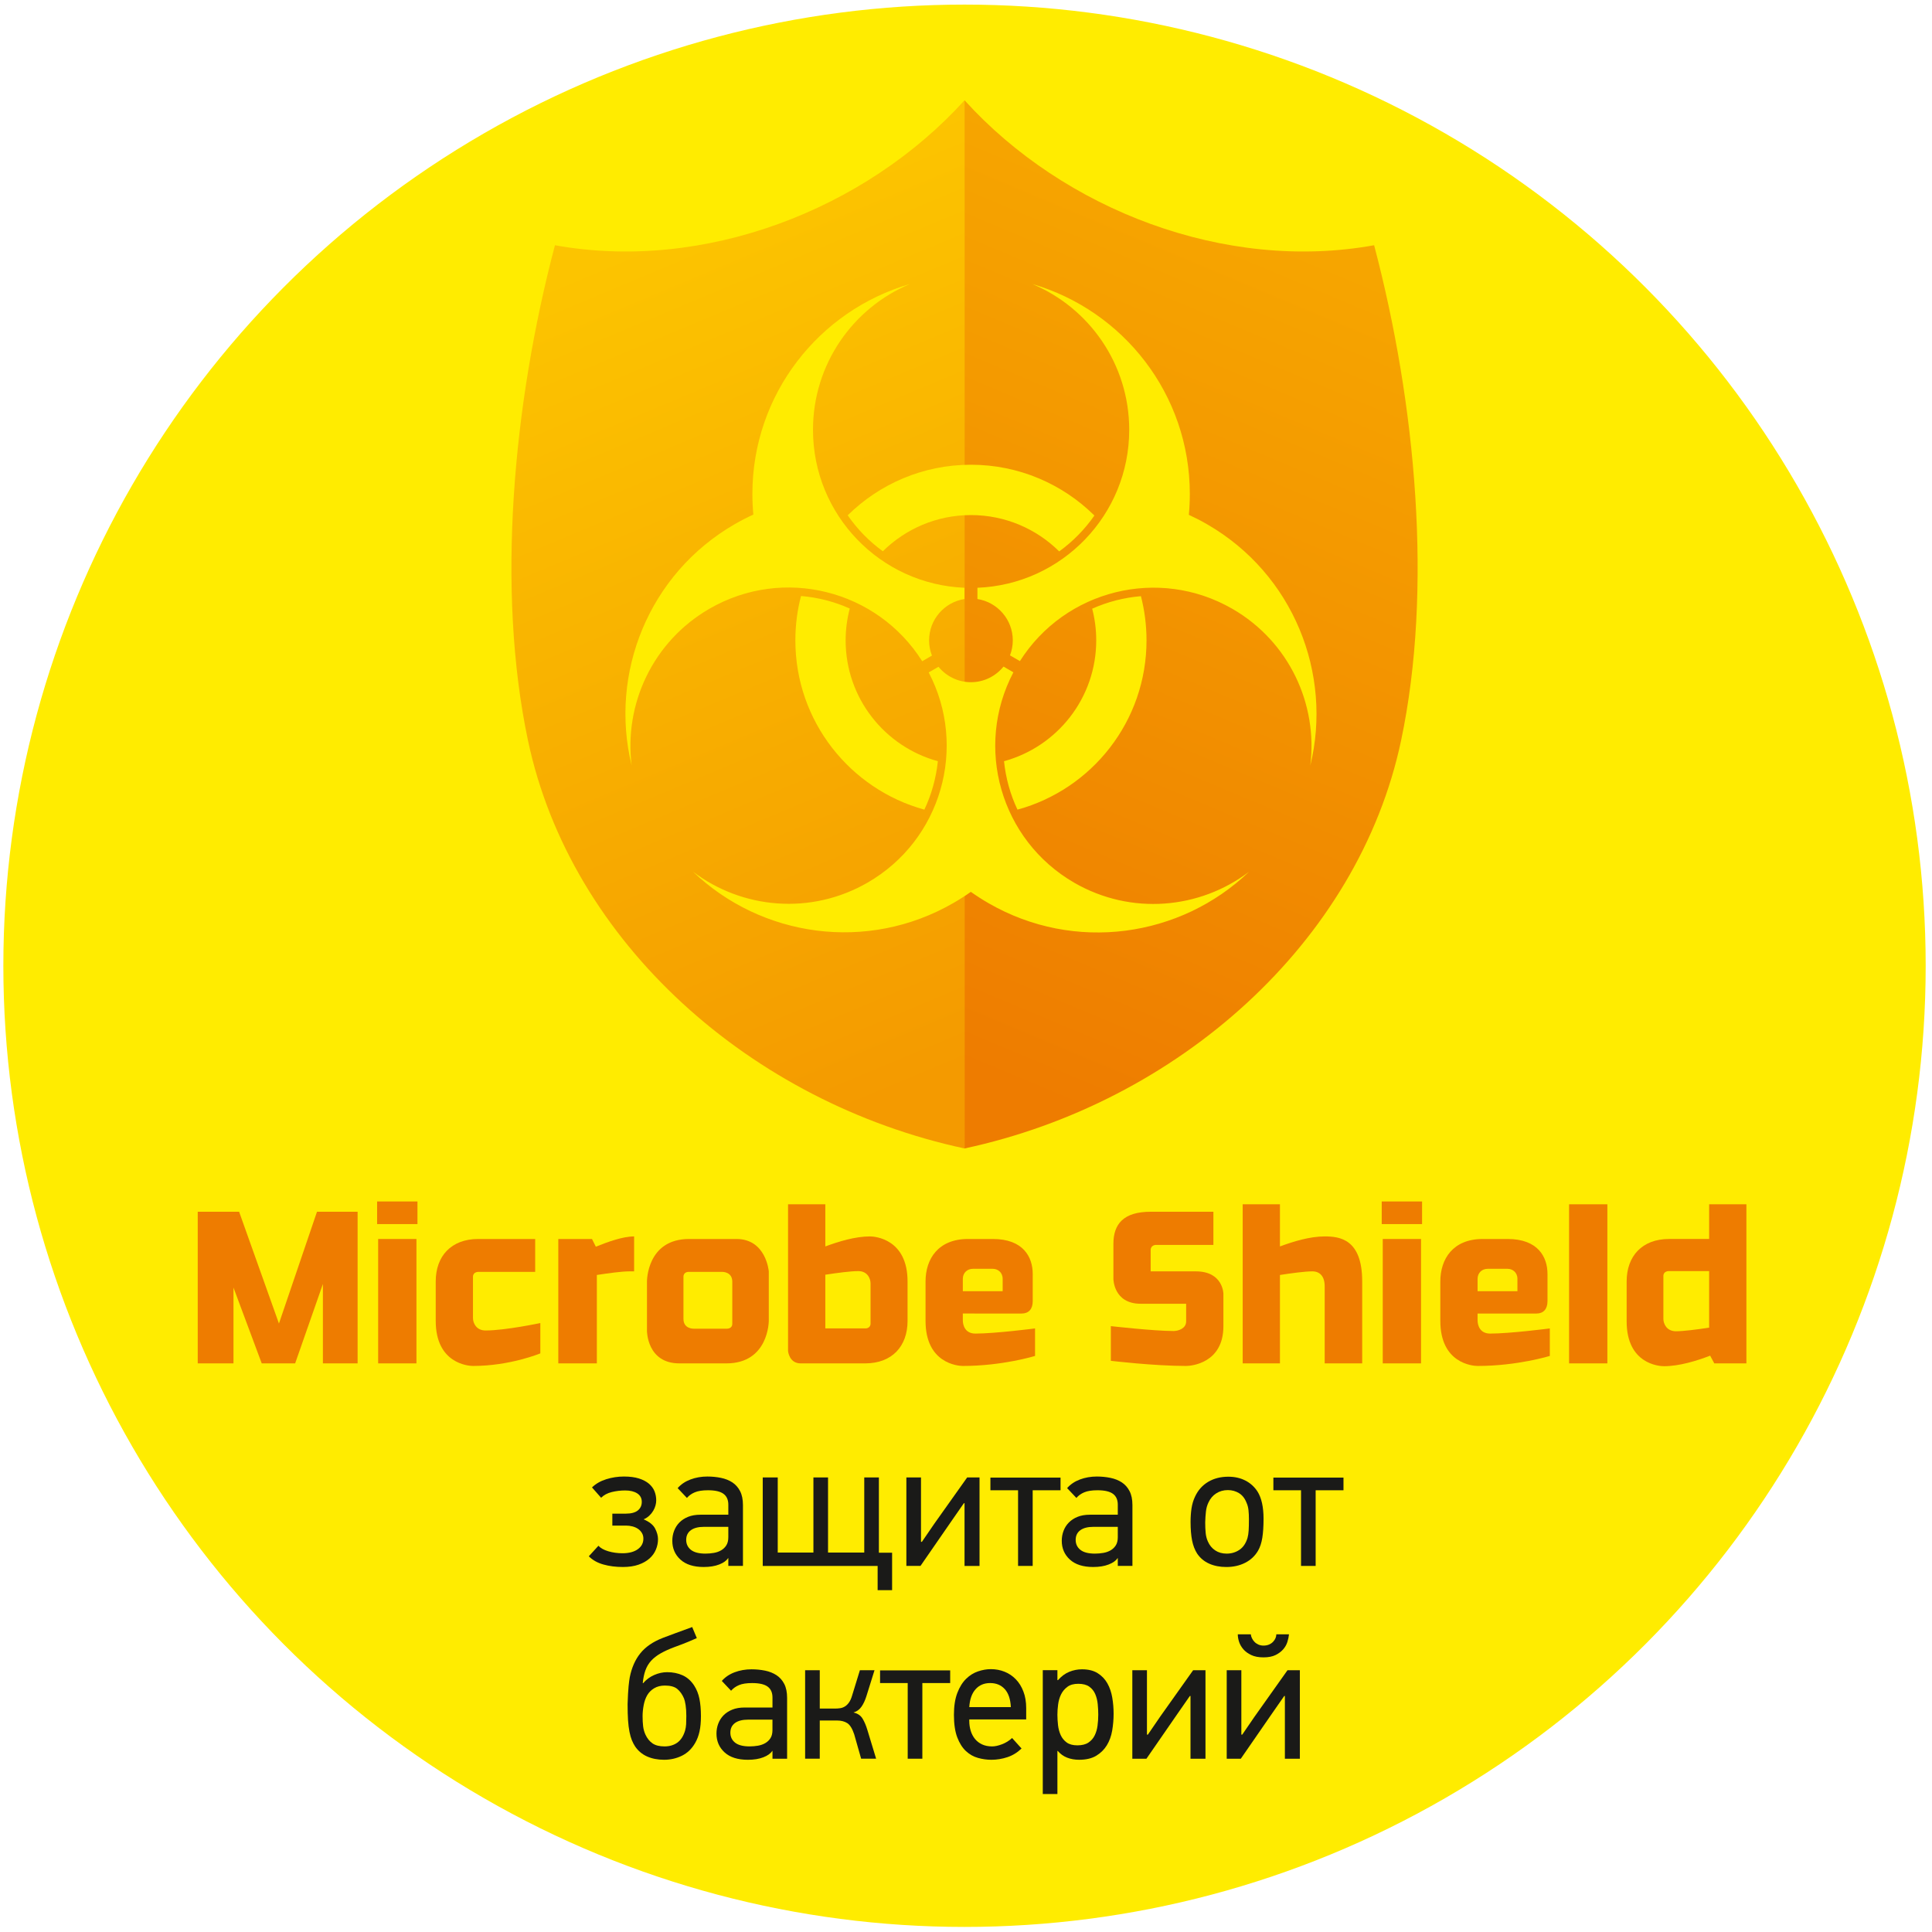 <?xml version="1.0" encoding="utf-8"?>
<!-- Generator: Adobe Illustrator 16.0.4, SVG Export Plug-In . SVG Version: 6.00 Build 0)  -->
<!DOCTYPE svg PUBLIC "-//W3C//DTD SVG 1.1//EN" "http://www.w3.org/Graphics/SVG/1.1/DTD/svg11.dtd">
<svg version="1.1" id="Layer_1" xmlns="http://www.w3.org/2000/svg" xmlns:xlink="http://www.w3.org/1999/xlink" x="0px" y="0px"
	 width="400px" height="400px" viewBox="0 0 400 400" enable-background="new 0 0 400 400" xml:space="preserve">
<g>
	<circle fill="#FFEC00" cx="199.693" cy="199.951" r="198.999"/>
	<g>
		<linearGradient id="SVGID_1_" gradientUnits="userSpaceOnUse" x1="137.393" y1="48.36" x2="208.152" y2="217.173">
			<stop  offset="0" style="stop-color:#FCC400"/>
			<stop  offset="1" style="stop-color:#F49A00"/>
		</linearGradient>
		<path fill="url(#SVGID_1_)" d="M199.696,20.76c-20.56,22.697-53.952,35.599-84.8,30.014
			c-8.721,33.033-12.146,71.413-5.589,102.505c8.84,41.899,46.268,75.037,90.389,84.496V20.76z"/>
		
			<linearGradient id="SVGID_2_" gradientUnits="userSpaceOnUse" x1="-167.649" y1="48.361" x2="-96.889" y2="217.174" gradientTransform="matrix(-1 0 0 1 94.352 0)">
			<stop  offset="0" style="stop-color:#F6A500"/>
			<stop  offset="1" style="stop-color:#EE7C00"/>
		</linearGradient>
		<path fill="url(#SVGID_2_)" d="M199.696,20.76c20.564,22.697,53.957,35.599,84.801,30.014
			c8.72,33.033,12.147,71.413,5.591,102.505c-8.841,41.899-46.268,75.037-90.392,84.496V20.76z"/>
		<g>
			<path fill-rule="evenodd" clip-rule="evenodd" fill="#FFEC00" d="M165.843,123.396
				c-0.768,2.936-1.171,6.008-1.171,9.185c0,16.739,11.314,30.815,26.712,35.047
				c1.487-3.164,2.429-6.543,2.791-10.029c-11-3.005-19.095-13.064-19.095-25.018
				c0-2.283,0.304-4.49,0.852-6.593C172.734,124.56,169.323,123.685,165.843,123.396L165.843,123.396z"/>
			<path fill-rule="evenodd" clip-rule="evenodd" fill="#FFEC00" d="M182.782,114.134
				c4.686-4.623,11.125-7.494,18.239-7.494c7.128,0,13.584,2.875,18.274,7.523
				c2.829-2.049,5.291-4.559,7.291-7.428c-6.571-6.495-15.598-10.517-25.565-10.517
				c-9.943,0-18.954,4.005-25.514,10.471C177.497,109.566,179.954,112.082,182.782,114.134
				L182.782,114.134z"/>
			<path fill-rule="evenodd" clip-rule="evenodd" fill="#FFEC00" d="M207.871,157.599
				c0.359,3.485,1.291,6.875,2.785,10.029c15.406-4.212,26.718-18.308,26.718-35.047
				c0-3.163-0.403-6.225-1.157-9.149c-3.485,0.288-6.899,1.162-10.091,2.592
				c0.542,2.089,0.837,4.286,0.837,6.557C226.963,144.534,218.872,154.593,207.871,157.599
				L207.871,157.599z"/>
			<path fill-rule="evenodd" clip-rule="evenodd" fill="#FFEC00" d="M146.899,126.023
				c15.271-8.817,34.7-3.919,44.033,10.875l2.02-1.169c-0.383-0.978-0.593-2.041-0.593-3.148
				c0-4.32,3.18-7.913,7.323-8.559v-2.331c-17.442-0.719-31.36-15.084-31.36-32.703
				c0-13.591,8.271-25.238,20.06-30.184c-18.836,5.47-32.608,22.847-32.608,43.459
				c0,1.447,0.069,2.864,0.201,4.27c-1.301,0.598-2.589,1.258-3.854,1.987
				c-17.844,10.303-26.01,30.924-21.344,49.976C129.178,145.812,135.128,132.822,146.899,126.023
				L146.899,126.023z"/>
			<path fill-rule="evenodd" clip-rule="evenodd" fill="#FFEC00" d="M249.934,108.553
				c-1.25-0.722-2.517-1.368-3.798-1.96c0.137-1.422,0.203-2.866,0.203-4.33
				c0-20.612-13.765-37.974-32.605-43.459c11.79,4.946,20.058,16.6,20.058,30.184
				c0,17.64-13.952,32.013-31.425,32.703v2.331c4.137,0.646,7.32,4.239,7.32,8.559
				c0,1.09-0.206,2.137-0.577,3.105l2.055,1.186c9.338-14.738,28.742-19.622,43.999-10.814
				c11.764,6.799,17.716,19.791,16.114,32.474C275.941,139.478,267.777,118.859,249.934,108.553
				L249.934,108.553z"/>
			<path fill-rule="evenodd" clip-rule="evenodd" fill="#FFEC00" d="M222.42,182.765
				c-15.277-8.827-20.75-28.09-12.607-43.569l-2.046-1.19c-1.594,1.972-4.029,3.237-6.745,3.237
				c-2.695,0-5.123-1.251-6.717-3.19l-2.029,1.167c8.094,15.465,2.617,34.705-12.642,43.511
				c-11.769,6.799-25.993,5.451-36.172-2.272c14.165,13.561,36.098,16.8,53.937,6.492
				c1.255-0.722,2.451-1.485,3.604-2.302c1.166,0.825,2.388,1.609,3.649,2.34
				c17.844,10.301,39.778,7.065,53.944-6.497C248.418,188.215,234.192,189.556,222.42,182.765
				L222.42,182.765z"/>
		</g>
	</g>
	<g>
		<path fill="#EE7C00" d="M66.854,282.273v-16.439l-5.747,16.439h-6.918l-5.85-15.696v15.696h-7.401v-31.396
			h8.568l8.248,23.148l7.877-23.148h8.408v31.396H66.854z"/>
		<path fill="#EE7C00" d="M78.078,253.434v-4.683h8.353v4.683H78.078z M78.293,282.273v-25.756h7.927v25.756
			H78.293z"/>
		<path fill="#EE7C00" d="M97.925,282.806c-1.008,0-7.712-0.532-7.712-9.313v-8.192
			c0-5.216,3.194-8.782,8.779-8.782h11.812v6.811H98.992c0,0-1.067,0-1.067,1.014v8.565
			c0,0.958,0.641,2.553,2.608,2.553c4.098,0,11.336-1.542,11.336-1.542v6.28
			C111.87,280.198,105.642,282.806,97.925,282.806z"/>
		<path fill="#EE7C00" d="M130.277,263.223c-1.542,0-4.311,0.376-6.706,0.746v18.305h-7.979v-25.756h6.971
			l0.799,1.597c2.5-1.007,5.589-2.128,7.925-2.128v7.236H130.277z"/>
		<path fill="#EE7C00" d="M150.392,282.273h-9.739c-6.703,0-6.703-6.702-6.703-6.702V265.3
			c0,0-0.056-8.782,8.723-8.782h9.794c6.17,0,6.701,6.705,6.701,6.705v10.27
			C159.167,273.492,159.167,282.273,150.392,282.273z M151.613,265.353c0-2.075-2.075-2.024-2.075-2.024
			h-7.023c0,0-1.012,0-1.012,1.014v8.725c0,2.073,2.075,2.022,2.075,2.022h6.973c0,0,1.062,0,1.062-1.01
			V265.353z"/>
		<path fill="#EE7C00" d="M179.122,282.273h-13.356c-2.393,0-2.608-2.554-2.608-2.554v-30.384h7.717v8.727
			c2.713-1.01,6.172-2.076,9.258-2.076c1.012,0,7.767,0.531,7.767,9.313v8.192
			C187.9,278.71,184.707,282.273,179.122,282.273z M180.239,265.726c0-0.961-0.586-2.558-2.553-2.558
			c-1.542,0-4.418,0.376-6.811,0.749v11.117h8.353c0,0,1.011,0,1.011-1.008V265.726z"/>
		<path fill="#EE7C00" d="M199.342,282.806c-1.011,0-7.717-0.532-7.717-9.313v-8.192
			c0-4.628,2.606-8.782,8.782-8.782h5.16c6.28,0,8.248,3.727,8.248,7.238v5.64
			c0,1.649-0.852,2.555-2.288,2.555H199.342v1.383c0,1.066,0.479,2.768,2.606,2.768
			c4.099,0,12.348-1.066,12.348-1.066v5.697C214.296,280.731,207.589,282.806,199.342,282.806z
			 M207.589,264.765c0-1.382-1.062-2.072-2.022-2.072h-4.15c-1.118,0-2.074,0.796-2.074,2.072v2.558
			h8.247V264.765z"/>
		<path fill="#EE7C00" d="M245.578,282.806c-6.702,0-15.589-1.065-15.589-1.065v-7.182
			c0,0,8.887,1.013,12.983,1.013c1.012,0,2.605-0.537,2.605-1.974v-3.67h-9.416
			c-5.643,0-5.643-5.163-5.643-5.163v-7.236c0-4.095,2.079-6.65,7.717-6.65h12.985v6.866h-11.973
			c0,0-1.013,0.055-1.013,1.065v4.413h9.364c5.643,0,5.695,4.631,5.695,4.631v6.705
			C253.296,282.273,246.591,282.806,245.578,282.806z"/>
		<path fill="#EE7C00" d="M274.262,282.273v-15.962c0-2.078-1.015-3.089-2.557-3.089
			s-4.311,0.376-6.705,0.746v18.305h-7.715v-32.938H265v8.727c2.716-1.01,6.175-2.076,9.262-2.076
			c3.084,0,7.767,0.531,7.767,9.313v16.974H274.262z"/>
		<path fill="#EE7C00" d="M286.072,253.434v-4.683h8.354v4.683H286.072z M286.284,282.273v-25.756h7.926
			v25.756H286.284z"/>
		<path fill="#EE7C00" d="M305.917,282.806c-1.01,0-7.712-0.532-7.712-9.313v-8.192
			c0-4.628,2.605-8.782,8.776-8.782h5.16c6.284,0,8.25,3.727,8.25,7.238v5.64
			c0,1.649-0.853,2.555-2.286,2.555h-12.188v1.383c0,1.066,0.481,2.768,2.606,2.768
			c4.101,0,12.348-1.066,12.348-1.066v5.697C320.871,280.731,314.166,282.806,305.917,282.806z
			 M314.166,264.765c0-1.382-1.062-2.072-2.024-2.072h-4.148c-1.116,0-2.076,0.796-2.076,2.072v2.558
			h8.249V264.765z"/>
		<path fill="#EE7C00" d="M324.86,282.273v-32.938h7.928v32.938H324.86z"/>
		<path fill="#EE7C00" d="M354.923,282.273l-0.852-1.597c-2.766,1.063-6.385,2.182-9.575,2.182
			c-1.013,0-7.715-0.478-7.715-9.261v-8.298c0-5.216,3.193-8.782,8.776-8.782h8.302v-7.182h7.715
			v32.938H354.923z M353.859,263.168h-8.406c0,0-1.066,0-1.066,1.011v8.888
			c0,0.96,0.642,2.555,2.611,2.555c1.542,0,4.413-0.371,6.861-0.746V263.168z"/>
	</g>
	<g>
		<path fill="#1A1A18" d="M132.874,310.944c0-0.76-0.313-1.349-0.942-1.755
			c-0.628-0.404-1.455-0.607-2.491-0.607c-0.959,0-1.891,0.112-2.788,0.334
			c-0.901,0.221-1.635,0.615-2.199,1.18l-1.887-2.14c0.789-0.766,1.776-1.332,2.957-1.7
			c1.179-0.369,2.398-0.557,3.655-0.557c1.231,0,2.271,0.139,3.12,0.408
			c0.849,0.273,1.54,0.635,2.068,1.088c0.528,0.459,0.913,0.98,1.148,1.573
			c0.234,0.588,0.349,1.217,0.349,1.884c0,0.321-0.048,0.665-0.148,1.032
			c-0.099,0.369-0.251,0.734-0.46,1.088c-0.21,0.36-0.48,0.698-0.81,1.017
			c-0.334,0.32-0.739,0.581-1.202,0.776c1.19,0.492,1.986,1.127,2.39,1.903
			c0.399,0.774,0.6,1.509,0.6,2.197c0,0.741-0.143,1.46-0.438,2.16
			c-0.291,0.704-0.734,1.32-1.332,1.849s-1.348,0.956-2.258,1.274
			c-0.909,0.32-1.992,0.482-3.247,0.482c-1.48,0-2.829-0.174-4.045-0.521
			c-1.219-0.342-2.223-0.907-3.009-1.696l1.994-2.179c0.444,0.49,1.126,0.87,2.051,1.144
			c0.923,0.271,1.903,0.406,2.936,0.406c1.329,0,2.384-0.28,3.158-0.83
			c0.775-0.557,1.162-1.288,1.162-2.199c0-0.444-0.104-0.839-0.316-1.184
			c-0.208-0.345-0.478-0.626-0.811-0.849c-0.33-0.222-0.715-0.385-1.143-0.499
			c-0.433-0.11-0.882-0.166-1.349-0.166h-2.808v-2.474h2.808c1.107,0,1.932-0.226,2.475-0.665
			C132.604,312.275,132.874,311.685,132.874,310.944z"/>
		<path fill="#1A1A18" d="M146.455,305.699c0.982,0,1.92,0.095,2.818,0.279
			c0.894,0.184,1.678,0.497,2.355,0.939c0.674,0.445,1.209,1.05,1.602,1.812
			c0.39,0.763,0.591,1.723,0.591,2.882v12.596h-3.029v-1.588l-0.038-0.036
			c-0.345,0.538-0.961,0.984-1.845,1.326c-0.887,0.348-1.961,0.521-3.216,0.521
			c-2.094,0-3.701-0.514-4.822-1.538c-1.118-1.02-1.677-2.321-1.677-3.896
			c0-0.712,0.121-1.397,0.37-2.048c0.246-0.651,0.607-1.227,1.087-1.718
			c0.48-0.494,1.083-0.889,1.807-1.182c0.729-0.297,1.586-0.442,2.571-0.442h5.763v-2.068
			c0-1.01-0.334-1.764-1-2.255c-0.662-0.494-1.735-0.74-3.212-0.74
			c-1.157,0-2.07,0.144-2.733,0.427c-0.667,0.282-1.208,0.67-1.628,1.163l-1.92-2.033
			c0.691-0.784,1.575-1.383,2.656-1.789C144.035,305.903,145.202,305.699,146.455,305.699z
			 M142.07,318.814c0,0.859,0.33,1.551,0.98,2.069c0.655,0.517,1.657,0.777,3.01,0.777
			c0.595,0,1.171-0.053,1.738-0.15c0.566-0.095,1.07-0.277,1.513-0.535
			c0.442-0.261,0.801-0.603,1.07-1.035c0.273-0.431,0.409-0.993,0.409-1.684v-2.14h-5.025
			c-1.181,0-2.093,0.231-2.732,0.701C142.391,317.286,142.07,317.951,142.07,318.814z"/>
		<path fill="#1A1A18" d="M181.706,324.208h-23.789v-18.321h3.105v15.551h7.387v-15.551h3.027v15.551h7.499
			v-15.551h3.029v15.589h2.737v7.755h-2.996V324.208z"/>
		<path fill="#1A1A18" d="M190.87,319.221l2.555-3.732l6.818-9.602h2.558v18.321h-3.105V311.204
			l-0.148,0.035l-2.436,3.51l-6.536,9.459h-2.921v-18.321h3.029v13.334H190.87z"/>
		<path fill="#1A1A18" d="M213.805,308.544v15.664h-3.025v-15.664h-5.726v-2.622h14.518v2.622H213.805z"/>
		<path fill="#1A1A18" d="M227.092,305.699c0.98,0,1.919,0.095,2.817,0.279
			c0.894,0.184,1.68,0.497,2.356,0.939c0.675,0.445,1.21,1.05,1.6,1.812
			c0.395,0.763,0.592,1.723,0.592,2.882v12.596h-3.03v-1.588l-0.033-0.036
			c-0.349,0.538-0.964,0.984-1.851,1.326c-0.887,0.348-1.958,0.521-3.215,0.521
			c-2.093,0-3.702-0.514-4.82-1.538c-1.122-1.02-1.681-2.321-1.681-3.896
			c0-0.712,0.124-1.397,0.368-2.048c0.245-0.651,0.608-1.227,1.094-1.718
			c0.479-0.494,1.081-0.889,1.806-1.182c0.727-0.297,1.582-0.442,2.57-0.442h5.762v-2.068
			c0-1.01-0.332-1.764-0.997-2.255c-0.668-0.494-1.737-0.74-3.215-0.74
			c-1.157,0-2.068,0.144-2.732,0.427c-0.668,0.282-1.205,0.67-1.626,1.163l-1.92-2.033
			c0.688-0.784,1.573-1.383,2.655-1.789C224.672,305.903,225.841,305.699,227.092,305.699z
			 M222.707,318.814c0,0.859,0.328,1.551,0.981,2.069c0.648,0.517,1.656,0.777,3.009,0.777
			c0.594,0,1.169-0.053,1.738-0.15c0.563-0.095,1.069-0.277,1.514-0.535
			c0.442-0.261,0.803-0.603,1.071-1.035c0.271-0.431,0.406-0.993,0.406-1.684v-2.14h-5.022
			c-1.184,0-2.098,0.231-2.737,0.701C223.028,317.286,222.707,317.951,222.707,318.814z"/>
		<path fill="#1A1A18" d="M254.312,305.736c1.323,0,2.502,0.267,3.533,0.797
			c1.029,0.529,1.869,1.287,2.507,2.271c0.418,0.662,0.731,1.473,0.942,2.418
			c0.207,0.95,0.31,2.014,0.31,3.195c0,1.578-0.085,2.899-0.257,3.971
			c-0.173,1.07-0.468,1.965-0.886,2.678c-0.637,1.085-1.53,1.918-2.671,2.495
			c-1.143,0.579-2.438,0.87-3.886,0.87c-1.327,0-2.508-0.229-3.539-0.686
			c-1.031-0.454-1.868-1.152-2.505-2.085c-0.491-0.768-0.843-1.678-1.052-2.735
			c-0.207-1.059-0.312-2.328-0.312-3.806c0-1.032,0.068-1.987,0.199-2.861
			c0.139-0.874,0.378-1.668,0.72-2.383c0.613-1.332,1.519-2.351,2.709-3.067
			C251.318,306.096,252.711,305.736,254.312,305.736z M254.22,308.507c-0.914,0-1.72,0.229-2.423,0.683
			c-0.703,0.453-1.236,1.088-1.604,1.898c-0.272,0.566-0.444,1.183-0.516,1.859
			c-0.078,0.677-0.128,1.42-0.151,2.229c0,0.809,0.028,1.539,0.094,2.189
			c0.062,0.653,0.215,1.245,0.462,1.791c0.342,0.781,0.851,1.395,1.514,1.838
			c0.665,0.443,1.454,0.667,2.366,0.667c0.981,0,1.863-0.258,2.639-0.777
			c0.775-0.516,1.336-1.338,1.684-2.467c0.121-0.441,0.202-0.954,0.237-1.53
			c0.037-0.579,0.056-1.354,0.056-2.338c0-0.715-0.03-1.346-0.091-1.896
			c-0.064-0.554-0.19-1.053-0.39-1.492c-0.345-0.907-0.863-1.58-1.552-2.008
			C255.854,308.726,255.08,308.507,254.22,308.507z"/>
		<path fill="#1A1A18" d="M272.392,308.544v15.664h-3.029v-15.664h-5.724v-2.622h14.515v2.622H272.392z"/>
		<path fill="#1A1A18" d="M138.125,346.207c1.176,0,2.245,0.216,3.202,0.646
			c0.958,0.433,1.754,1.141,2.395,2.128c0.514,0.791,0.877,1.697,1.085,2.723
			c0.208,1.022,0.313,2.225,0.313,3.607c0,1.235-0.095,2.295-0.296,3.185
			c-0.194,0.886-0.502,1.689-0.92,2.404c-0.687,1.183-1.597,2.054-2.725,2.608
			c-1.131,0.557-2.362,0.834-3.689,0.834c-1.325,0-2.496-0.229-3.519-0.684
			c-1.017-0.454-1.846-1.15-2.484-2.084c-0.246-0.373-0.466-0.799-0.665-1.276
			c-0.194-0.481-0.36-1.062-0.495-1.739c-0.139-0.676-0.234-1.478-0.299-2.399
			c-0.06-0.922-0.091-2.036-0.091-3.343c0.05-1.626,0.12-2.861,0.206-3.712
			c0.086-0.848,0.165-1.459,0.239-1.829c0.394-1.993,1.126-3.657,2.197-4.985
			c1.071-1.328,2.615-2.388,4.637-3.177c0.713-0.271,1.569-0.589,2.566-0.96
			c0.997-0.368,2.173-0.798,3.528-1.294l0.959,2.288c-1.279,0.569-2.283,0.985-3.01,1.258
			c-0.727,0.271-1.285,0.48-1.68,0.626c-1.11,0.416-2.049,0.849-2.826,1.294
			c-0.777,0.441-1.422,0.946-1.939,1.51c-0.519,0.57-0.911,1.229-1.181,1.977
			c-0.275,0.749-0.457,1.631-0.557,2.64c0.026,0,0.047,0.012,0.077,0.036
			c0.636-0.746,1.406-1.314,2.299-1.704C136.347,346.399,137.239,346.207,138.125,346.207z
			 M137.66,348.977c-0.863,0-1.602,0.187-2.217,0.555c-0.616,0.368-1.097,0.851-1.441,1.439
			c-0.345,0.594-0.59,1.288-0.739,2.089c-0.148,0.798-0.222,1.544-0.222,2.233
			c0,0.814,0.036,1.522,0.112,2.124c0.072,0.604,0.232,1.174,0.48,1.718
			c0.368,0.789,0.851,1.39,1.458,1.811c0.603,0.417,1.435,0.63,2.491,0.63
			c1.036,0,1.915-0.262,2.645-0.777c0.725-0.521,1.259-1.344,1.606-2.477
			c0.123-0.442,0.196-0.893,0.223-1.349c0.024-0.454,0.039-1.025,0.039-1.716
			c0-0.863-0.053-1.607-0.148-2.235c-0.099-0.63-0.21-1.088-0.335-1.388
			c-0.345-0.811-0.801-1.458-1.368-1.938C139.679,349.215,138.817,348.977,137.66,348.977z"/>
		<path fill="#1A1A18" d="M155.596,345.613c0.982,0,1.92,0.095,2.816,0.276
			c0.899,0.187,1.683,0.503,2.358,0.944c0.673,0.442,1.209,1.046,1.604,1.811
			c0.39,0.763,0.588,1.723,0.588,2.88v12.599h-3.029v-1.59l-0.038-0.039
			c-0.345,0.544-0.961,0.988-1.845,1.331c-0.887,0.347-1.958,0.518-3.213,0.518
			c-2.097,0-3.701-0.509-4.822-1.532c-1.119-1.025-1.677-2.321-1.677-3.899
			c0-0.715,0.121-1.394,0.368-2.05c0.249-0.651,0.607-1.222,1.087-1.718
			c0.481-0.492,1.086-0.887,1.812-1.182c0.724-0.296,1.583-0.441,2.565-0.441h5.763v-2.067
			c0-1.012-0.33-1.763-1-2.257c-0.662-0.492-1.733-0.737-3.21-0.737
			c-1.157,0-2.068,0.142-2.735,0.426c-0.665,0.283-1.208,0.672-1.626,1.162l-1.92-2.031
			c0.689-0.787,1.576-1.385,2.654-1.791C153.18,345.821,154.346,345.613,155.596,345.613z
			 M151.214,358.73c0,0.858,0.325,1.547,0.98,2.067c0.655,0.516,1.654,0.777,3.012,0.777
			c0.59,0,1.167-0.053,1.733-0.148c0.564-0.102,1.073-0.279,1.513-0.538
			c0.447-0.261,0.801-0.602,1.075-1.035c0.269-0.428,0.404-0.989,0.404-1.679v-2.141h-5.025
			c-1.179,0-2.089,0.232-2.73,0.697C151.534,357.2,151.214,357.867,151.214,358.73z"/>
		<path fill="#1A1A18" d="M166.693,364.123v-18.324h3.032v7.942h3.174c0.344,0,0.689-0.021,1.032-0.075
			c0.349-0.047,0.67-0.165,0.98-0.351c0.309-0.183,0.591-0.454,0.847-0.81
			c0.26-0.359,0.478-0.833,0.65-1.421l1.626-5.286h3.026l-1.661,5.319
			c-0.273,0.887-0.615,1.635-1.036,2.235c-0.416,0.604-0.971,1.003-1.661,1.2
			c0.863,0.197,1.491,0.621,1.886,1.276c0.392,0.65,0.725,1.435,0.995,2.345l1.81,5.948h-3.103
			l-1.44-5.063c-0.395-1.181-0.875-1.95-1.438-2.307c-0.569-0.358-1.27-0.538-2.106-0.538h-3.581
			v7.908H166.693z"/>
		<path fill="#1A1A18" d="M190.963,348.459v15.664h-3.032v-15.664h-5.723v-2.621h14.516v2.621H190.963z"/>
		<path fill="#1A1A18" d="M200.676,355.995v0.296c0,0.717,0.101,1.401,0.297,2.047
			c0.198,0.645,0.493,1.208,0.888,1.695c0.395,0.478,0.884,0.857,1.476,1.131
			c0.592,0.271,1.283,0.411,2.071,0.411c0.587,0,1.274-0.148,2.049-0.447
			c0.774-0.294,1.471-0.725,2.086-1.291l1.958,2.171c-0.862,0.829-1.832,1.428-2.918,1.791
			c-1.084,0.36-2.193,0.544-3.324,0.544c-0.937,0-1.863-0.128-2.787-0.39
			c-0.927-0.255-1.757-0.731-2.496-1.42c-0.738-0.69-1.335-1.641-1.793-2.845
			c-0.454-1.205-0.683-2.759-0.683-4.657c0-1.793,0.234-3.303,0.702-4.525
			c0.467-1.22,1.072-2.189,1.811-2.916c0.738-0.725,1.565-1.24,2.476-1.549
			c0.912-0.312,1.796-0.461,2.659-0.461c1.01,0,1.958,0.176,2.842,0.534
			c0.891,0.356,1.665,0.88,2.328,1.568c0.668,0.691,1.188,1.532,1.568,2.535
			c0.383,0.991,0.575,2.134,0.575,3.415v2.362H200.676z M205.001,348.459
			c-1.259,0-2.267,0.428-3.031,1.294c-0.766,0.864-1.193,2.092-1.294,3.691h8.609
			c-0.078-1.649-0.496-2.891-1.257-3.73C207.264,348.875,206.256,348.459,205.001,348.459z"/>
		<path fill="#1A1A18" d="M218.925,345.799v2.032l0.109,0.036c0.715-0.811,1.496-1.392,2.345-1.736
			s1.729-0.518,2.642-0.518c1.308,0,2.384,0.267,3.231,0.796c0.852,0.529,1.521,1.23,2.018,2.107
			c0.49,0.871,0.827,1.86,1.012,2.953c0.188,1.096,0.279,2.212,0.279,3.342
			c0,1.184-0.101,2.346-0.296,3.493c-0.196,1.145-0.567,2.16-1.109,3.047
			c-0.544,0.886-1.273,1.604-2.197,2.162c-0.922,0.552-2.099,0.829-3.528,0.829
			c-0.91,0-1.742-0.145-2.493-0.438c-0.748-0.292-1.396-0.755-1.936-1.39h-0.076v8.92h-3.029
			v-25.637H218.925z M218.925,355.015c0,0.691,0.045,1.416,0.128,2.167
			c0.086,0.752,0.273,1.438,0.554,2.056c0.285,0.616,0.696,1.126,1.238,1.521
			c0.544,0.396,1.28,0.594,2.217,0.594c0.959,0,1.725-0.195,2.29-0.575
			c0.565-0.385,0.998-0.874,1.293-1.482c0.297-0.604,0.494-1.28,0.591-2.036
			c0.098-0.753,0.147-1.499,0.147-2.243c0-0.715-0.035-1.449-0.111-2.202
			c-0.074-0.755-0.249-1.445-0.516-2.077c-0.271-0.628-0.685-1.143-1.237-1.537
			c-0.554-0.395-1.314-0.59-2.272-0.59c-0.938,0-1.688,0.207-2.252,0.628
			c-0.567,0.418-1.008,0.945-1.316,1.573c-0.307,0.632-0.509,1.323-0.605,2.075
			C218.972,353.638,218.925,354.35,218.925,355.015z"/>
		<path fill="#1A1A18" d="M237.654,359.135l2.552-3.73l6.821-9.605h2.555v18.324h-3.101v-13.005
			l-0.149,0.038l-2.438,3.507l-6.536,9.46h-2.922v-18.324h3.029v13.336H237.654z"/>
		<path fill="#1A1A18" d="M257.194,359.135l2.556-3.73l6.815-9.605h2.559v18.324h-3.103v-13.005
			l-0.149,0.038l-2.44,3.507l-6.536,9.46h-2.916v-18.324h3.028v13.336H257.194z M258.967,338.373
			c0.021,0.247,0.098,0.508,0.222,0.777c0.121,0.273,0.297,0.523,0.517,0.756
			c0.22,0.237,0.493,0.428,0.811,0.574c0.319,0.146,0.678,0.222,1.07,0.222
			c0.447,0,0.837-0.076,1.166-0.222c0.333-0.146,0.61-0.337,0.83-0.574
			c0.223-0.232,0.387-0.482,0.501-0.756c0.109-0.27,0.166-0.53,0.166-0.777h2.621
			c-0.048,0.493-0.161,1.02-0.333,1.573c-0.174,0.554-0.459,1.064-0.867,1.53
			c-0.409,0.468-0.938,0.863-1.587,1.184c-0.653,0.32-1.483,0.48-2.497,0.48
			c-1.008,0-1.85-0.16-2.528-0.48c-0.677-0.32-1.219-0.716-1.626-1.184
			c-0.406-0.466-0.703-0.977-0.888-1.53c-0.184-0.554-0.273-1.08-0.273-1.573H258.967z"/>
	</g>
</g>
<g>
</g>
<g>
</g>
<g>
</g>
<g>
</g>
<g>
</g>
<g>
</g>
</svg>
